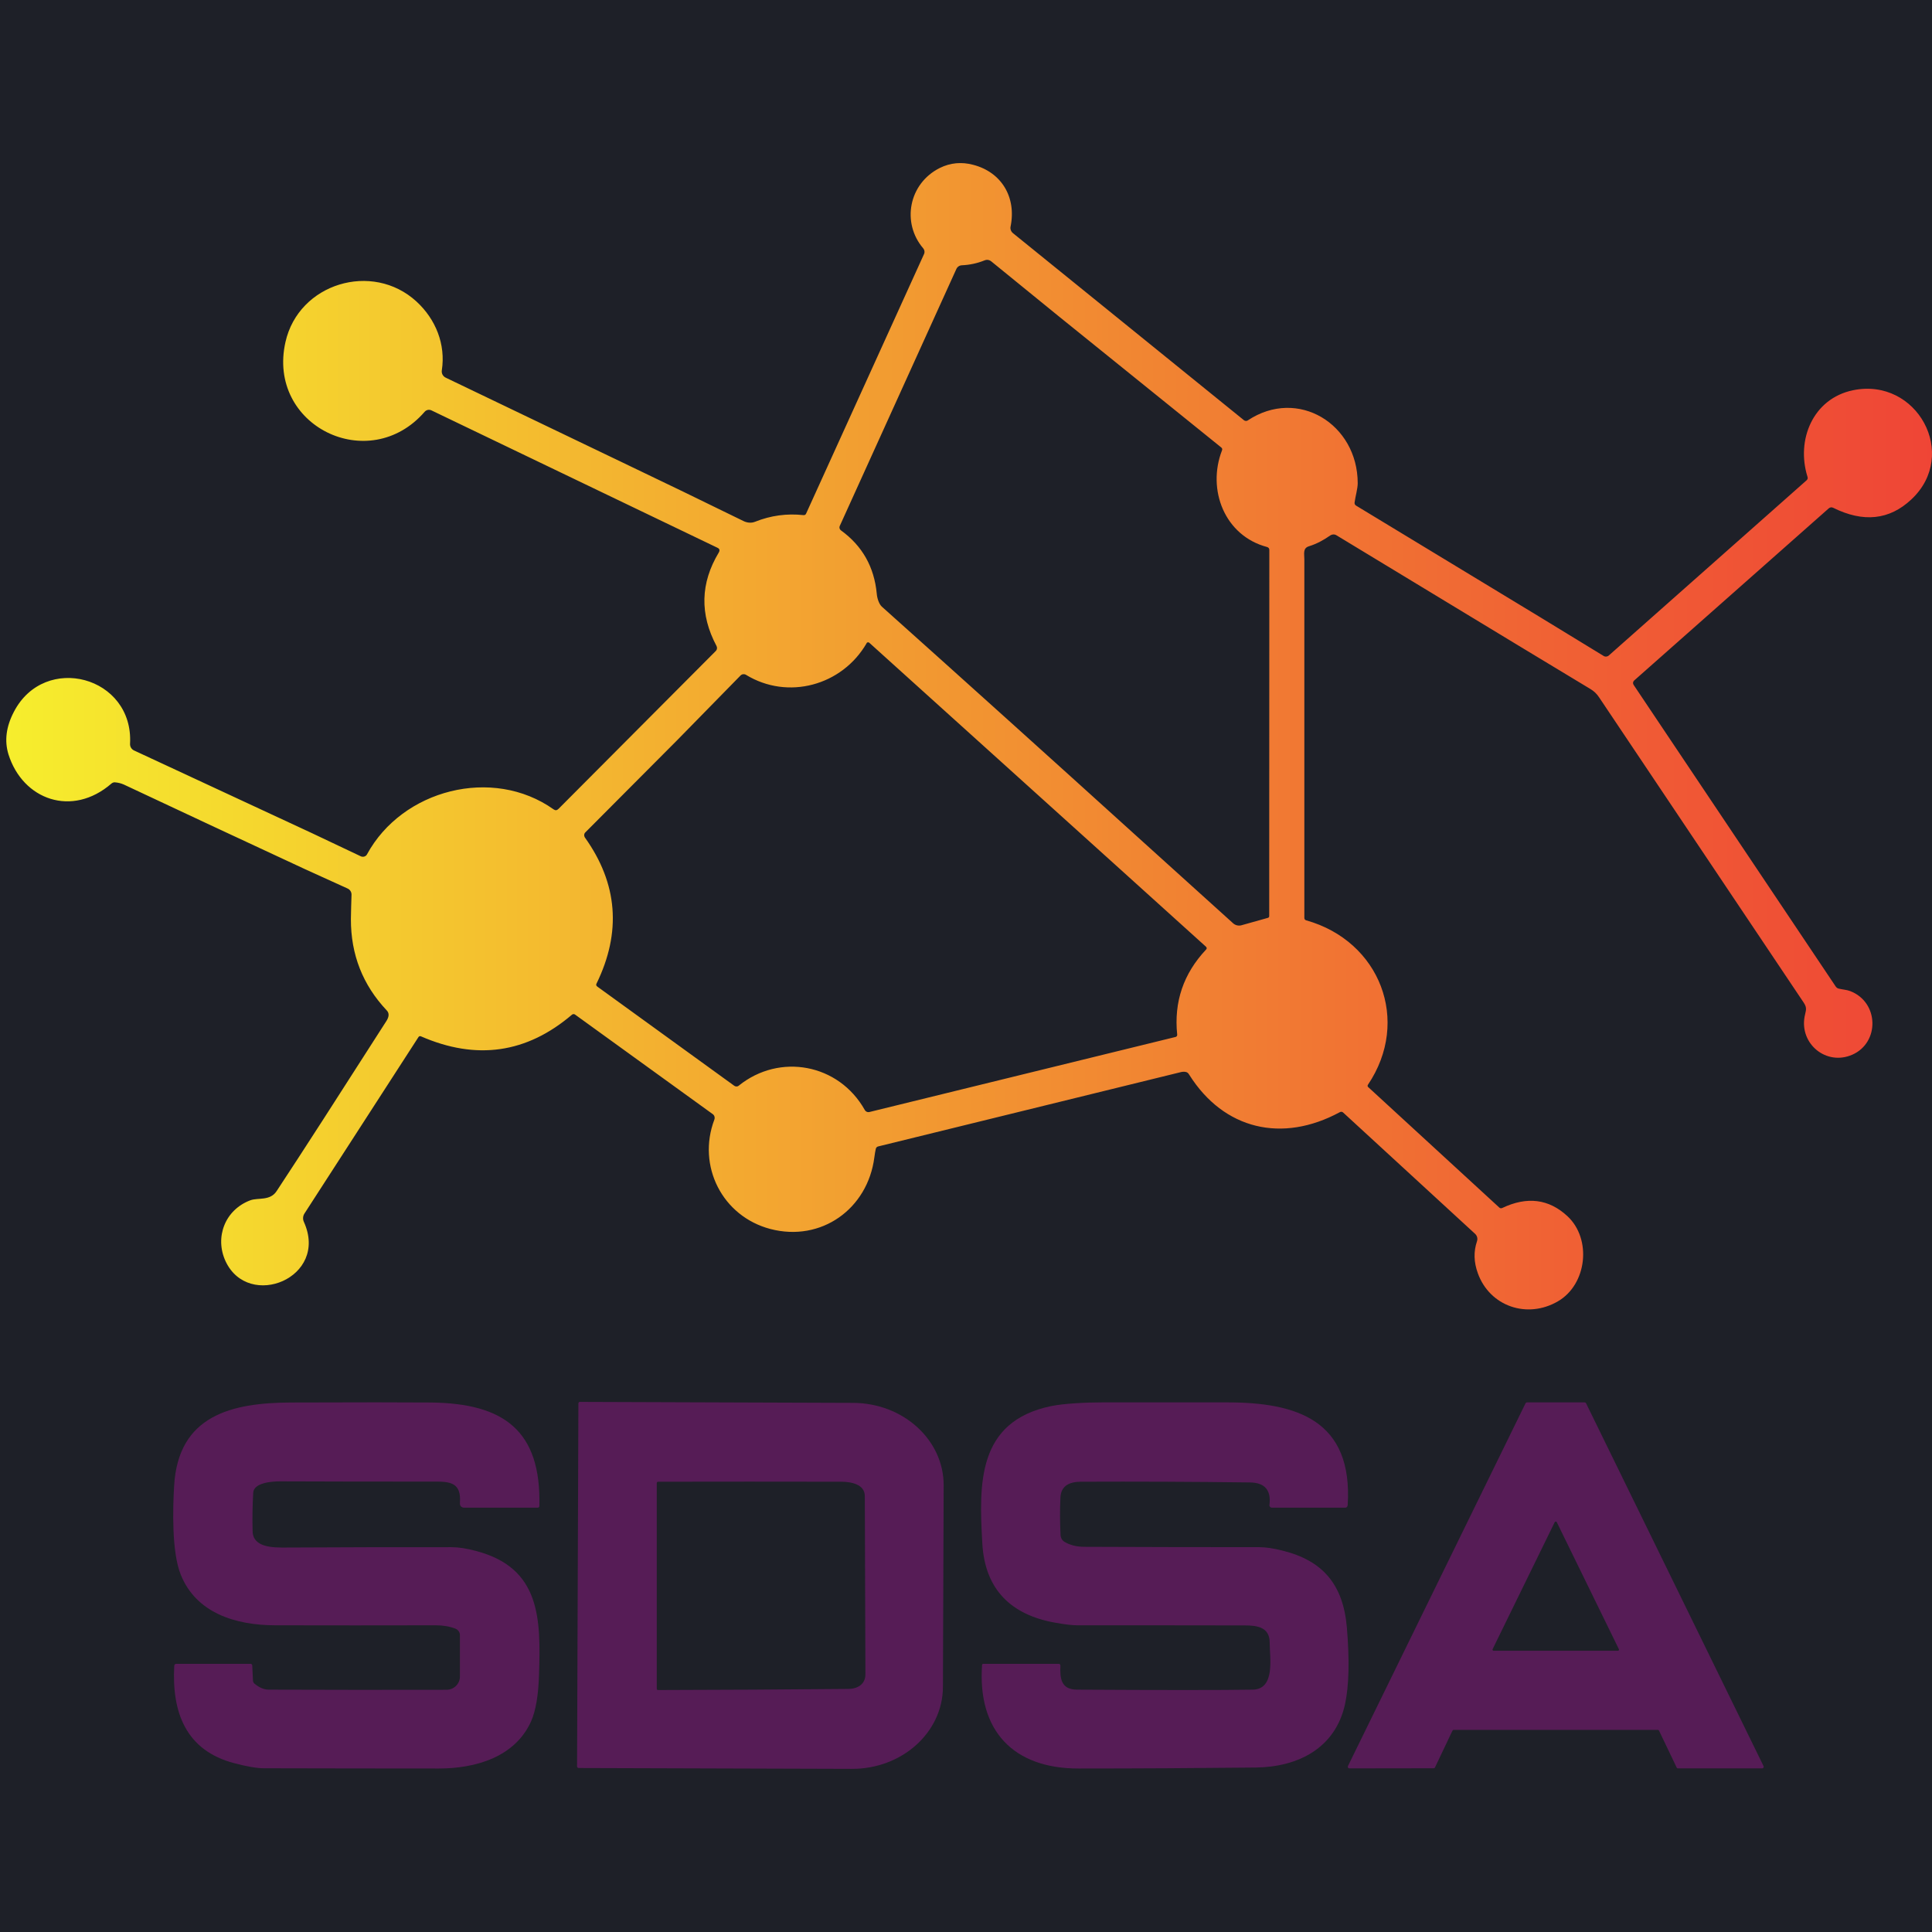 <svg width="16" height="16" viewBox="0 0 16 16" fill="none" xmlns="http://www.w3.org/2000/svg">
<rect width="16" height="16" fill="#1E2028"/>
<g clip-path="url(#clip0_818_4177)">
<path d="M3.809 13.884L3.809 13.541C3.809 13.518 3.794 13.497 3.772 13.488C3.723 13.469 3.669 13.46 3.61 13.46C3.165 13.461 2.721 13.461 2.277 13.46C1.951 13.459 1.625 13.359 1.497 13.041C1.421 12.853 1.431 12.493 1.442 12.306C1.475 11.72 1.92 11.617 2.409 11.615C2.959 11.613 3.346 11.613 3.57 11.615C4.175 11.622 4.482 11.849 4.467 12.473C4.466 12.48 4.461 12.486 4.454 12.486L3.848 12.486C3.82 12.486 3.807 12.472 3.809 12.445C3.821 12.278 3.728 12.269 3.594 12.27C3.169 12.27 2.744 12.27 2.318 12.268C2.258 12.268 2.101 12.277 2.097 12.363C2.091 12.469 2.089 12.575 2.092 12.68C2.094 12.817 2.261 12.817 2.374 12.816C2.828 12.814 3.283 12.812 3.737 12.813C3.796 12.813 3.865 12.823 3.944 12.845C4.477 12.985 4.479 13.407 4.464 13.867C4.459 14.039 4.437 14.168 4.398 14.256C4.265 14.551 3.94 14.646 3.634 14.646C3.151 14.646 2.669 14.645 2.186 14.644C2.128 14.644 2.046 14.63 1.94 14.602C1.539 14.497 1.422 14.181 1.443 13.796C1.444 13.784 1.45 13.779 1.462 13.779H2.073C2.083 13.779 2.088 13.784 2.089 13.793L2.095 13.92C2.096 13.928 2.1 13.936 2.106 13.942C2.147 13.976 2.186 13.993 2.226 13.993C2.713 13.995 3.205 13.995 3.7 13.994C3.76 13.993 3.809 13.944 3.809 13.884Z" fill="#561C56"/>
<path d="M4.79 11.623C4.79 11.616 4.795 11.61 4.802 11.61L7.064 11.618C7.48 11.619 7.816 11.925 7.815 12.301L7.809 13.972C7.807 14.348 7.469 14.651 7.053 14.649L4.792 14.642C4.785 14.641 4.779 14.636 4.779 14.629L4.79 11.623ZM7.024 13.987C7.098 13.987 7.167 13.951 7.167 13.866C7.165 13.374 7.164 12.882 7.162 12.39C7.162 12.29 7.045 12.271 6.964 12.271C6.459 12.27 5.955 12.27 5.451 12.271C5.444 12.271 5.439 12.276 5.439 12.282L5.439 13.986C5.439 13.991 5.443 13.996 5.449 13.996C5.973 13.995 6.498 13.992 7.024 13.987Z" fill="#561C56"/>
<path d="M8.816 12.769C8.861 12.796 8.916 12.81 8.981 12.81C9.464 12.812 9.947 12.813 10.429 12.813C10.481 12.813 10.545 12.822 10.623 12.842C10.953 12.924 11.123 13.12 11.154 13.476C11.177 13.748 11.172 13.96 11.139 14.113C11.059 14.478 10.75 14.634 10.398 14.638C9.91 14.643 9.421 14.646 8.933 14.646C8.389 14.647 8.095 14.33 8.133 13.79C8.133 13.783 8.137 13.779 8.145 13.779H8.766C8.777 13.779 8.782 13.784 8.782 13.795C8.777 13.899 8.787 13.992 8.918 13.993C9.624 13.997 10.109 13.997 10.374 13.993C10.564 13.99 10.515 13.728 10.515 13.604C10.515 13.476 10.413 13.461 10.31 13.461C9.846 13.46 9.382 13.46 8.918 13.46C8.88 13.46 8.819 13.453 8.736 13.438C8.375 13.373 8.156 13.166 8.135 12.78C8.107 12.286 8.093 11.773 8.703 11.645C8.811 11.623 8.989 11.614 9.128 11.614C9.473 11.614 9.819 11.614 10.164 11.614C10.74 11.614 11.205 11.762 11.161 12.465C11.159 12.479 11.152 12.486 11.139 12.486L10.533 12.486C10.522 12.486 10.513 12.477 10.512 12.466C10.512 12.465 10.512 12.464 10.513 12.463C10.528 12.34 10.474 12.278 10.35 12.277C9.883 12.271 9.416 12.269 8.949 12.271C8.86 12.272 8.786 12.302 8.782 12.403C8.777 12.506 8.778 12.61 8.783 12.712C8.784 12.736 8.796 12.757 8.816 12.769Z" fill="#561C56"/>
<path d="M15.145 4.21C15.155 4.201 15.169 4.199 15.181 4.205C15.431 4.329 15.647 4.307 15.829 4.136C16.227 3.764 15.875 3.122 15.345 3.232C15.014 3.301 14.873 3.643 14.969 3.949C14.973 3.96 14.97 3.97 14.961 3.978L13.324 5.428C13.312 5.439 13.294 5.441 13.28 5.432L12.756 5.112L11.23 4.187C11.221 4.181 11.217 4.173 11.218 4.162C11.225 4.109 11.244 4.048 11.244 4.001C11.243 3.512 10.748 3.206 10.333 3.482C10.324 3.488 10.312 3.487 10.303 3.481L8.998 2.424L8.389 1.931C8.373 1.918 8.365 1.897 8.369 1.877C8.419 1.633 8.294 1.426 8.06 1.365C7.963 1.339 7.87 1.348 7.783 1.391C7.525 1.52 7.465 1.846 7.646 2.057C7.657 2.07 7.66 2.089 7.652 2.105L6.676 4.253C6.673 4.262 6.664 4.267 6.654 4.266C6.517 4.251 6.383 4.269 6.253 4.321C6.221 4.334 6.185 4.329 6.157 4.315C5.825 4.152 5.49 3.99 5.153 3.829L3.692 3.128C3.668 3.117 3.655 3.092 3.659 3.067C3.692 2.852 3.609 2.644 3.449 2.497C3.084 2.162 2.473 2.346 2.364 2.833C2.208 3.526 3.056 3.941 3.517 3.41C3.531 3.394 3.554 3.389 3.574 3.399L5.004 4.086L5.941 4.536C5.959 4.544 5.963 4.557 5.953 4.575C5.8 4.829 5.794 5.087 5.934 5.35C5.941 5.364 5.939 5.38 5.928 5.391L5.393 5.928L4.625 6.699C4.612 6.712 4.599 6.713 4.585 6.703C4.079 6.344 3.33 6.539 3.039 7.076C3.03 7.093 3.008 7.1 2.989 7.092L2.586 6.901L1.11 6.215C1.089 6.205 1.076 6.184 1.077 6.16C1.108 5.601 0.37 5.403 0.115 5.895C0.05 6.019 0.036 6.136 0.07 6.247C0.189 6.625 0.598 6.771 0.923 6.489C0.931 6.482 0.942 6.478 0.952 6.479C0.978 6.481 1.002 6.487 1.025 6.497C1.525 6.732 2.026 6.966 2.528 7.199L2.878 7.358C2.899 7.367 2.913 7.389 2.911 7.413C2.909 7.474 2.907 7.54 2.906 7.611C2.905 7.905 3.004 8.157 3.203 8.368C3.224 8.39 3.223 8.419 3.201 8.454C2.805 9.073 2.502 9.544 2.291 9.864C2.237 9.947 2.138 9.917 2.074 9.94C1.864 10.018 1.776 10.246 1.868 10.445C2.058 10.852 2.726 10.583 2.517 10.12C2.506 10.097 2.508 10.07 2.522 10.049L3.466 8.588C3.47 8.582 3.478 8.579 3.485 8.582C3.945 8.783 4.362 8.723 4.737 8.403C4.744 8.397 4.755 8.397 4.762 8.402L5.903 9.227C5.917 9.237 5.922 9.256 5.916 9.272C5.771 9.655 5.981 10.073 6.38 10.178C6.802 10.288 7.186 10.011 7.241 9.585C7.244 9.557 7.249 9.534 7.253 9.514C7.256 9.503 7.263 9.496 7.274 9.494L9.783 8.878C9.799 8.875 9.812 8.875 9.822 8.878C9.832 8.88 9.841 8.887 9.849 8.901C10.136 9.356 10.619 9.468 11.095 9.211C11.106 9.205 11.116 9.206 11.125 9.215L12.216 10.218C12.233 10.234 12.239 10.257 12.232 10.279C12.203 10.364 12.205 10.452 12.239 10.545C12.338 10.819 12.648 10.925 12.902 10.777C13.143 10.637 13.184 10.261 12.981 10.072C12.827 9.929 12.647 9.906 12.441 10.004C12.432 10.008 12.423 10.007 12.416 10L11.331 9.003C11.325 8.998 11.324 8.989 11.329 8.983C11.685 8.454 11.429 7.794 10.818 7.622C10.807 7.619 10.802 7.612 10.802 7.601C10.802 6.611 10.802 5.621 10.802 4.631C10.802 4.587 10.788 4.54 10.84 4.524C10.905 4.504 10.963 4.472 11.017 4.434C11.032 4.424 11.052 4.423 11.068 4.433L12.621 5.374L13.171 5.706C13.2 5.723 13.225 5.747 13.243 5.775C13.805 6.614 14.37 7.457 14.938 8.304C14.969 8.351 14.954 8.369 14.945 8.419C14.903 8.646 15.125 8.828 15.339 8.735C15.568 8.635 15.562 8.3 15.323 8.208C15.295 8.197 15.259 8.195 15.226 8.187C15.216 8.184 15.208 8.178 15.202 8.169L13.529 5.672C13.521 5.66 13.523 5.645 13.533 5.636L15.145 4.21ZM9.988 7.864C9.801 8.063 9.721 8.297 9.749 8.568C9.749 8.573 9.749 8.576 9.747 8.579C9.744 8.583 9.742 8.585 9.738 8.587L7.201 9.209C7.185 9.213 7.169 9.206 7.161 9.191C6.946 8.81 6.457 8.718 6.118 8.991C6.108 9 6.092 9 6.081 8.992L4.946 8.17C4.937 8.163 4.935 8.155 4.94 8.146C5.148 7.72 5.116 7.317 4.844 6.936C4.835 6.922 4.836 6.904 4.848 6.893L5.611 6.127L6.133 5.594C6.145 5.582 6.163 5.58 6.177 5.588C6.524 5.801 6.974 5.678 7.177 5.327C7.177 5.326 7.178 5.325 7.178 5.324C7.184 5.318 7.193 5.318 7.199 5.323L9.242 7.167L9.987 7.84C9.995 7.848 9.996 7.856 9.988 7.864ZM10.511 7.587C10.511 7.594 10.507 7.599 10.501 7.601L10.28 7.663C10.257 7.669 10.231 7.663 10.213 7.647L9.405 6.917C8.706 6.284 8.006 5.653 7.303 5.024C7.279 5.002 7.264 4.954 7.261 4.917C7.24 4.695 7.141 4.52 6.964 4.392C6.953 4.384 6.949 4.369 6.954 4.357L7.92 2.228C7.928 2.21 7.945 2.198 7.965 2.197C8.03 2.194 8.092 2.181 8.152 2.157C8.173 2.148 8.193 2.151 8.211 2.166L8.765 2.617L10.113 3.705C10.122 3.712 10.124 3.72 10.12 3.73C9.994 4.056 10.142 4.437 10.493 4.53C10.506 4.534 10.512 4.542 10.512 4.555L10.511 7.587ZM12.683 5.118C12.682 5.119 12.681 5.119 12.681 5.12C12.681 5.119 12.682 5.119 12.683 5.118ZM12.688 5.115C12.687 5.116 12.686 5.116 12.685 5.116C12.686 5.116 12.687 5.116 12.688 5.115ZM12.678 5.124C12.678 5.124 12.678 5.123 12.679 5.123C12.678 5.124 12.677 5.125 12.677 5.127C12.677 5.126 12.677 5.125 12.678 5.124Z" fill="url(#paint0_linear_818_4177)"/>
<path d="M11.873 14.644L11.175 14.645C11.168 14.645 11.162 14.639 11.162 14.632C11.162 14.63 11.162 14.628 11.163 14.626L12.634 11.621C12.636 11.617 12.64 11.614 12.645 11.614H13.124C13.128 11.614 13.133 11.617 13.135 11.621L14.605 14.626C14.608 14.633 14.606 14.64 14.599 14.643C14.597 14.644 14.595 14.645 14.594 14.645H13.896C13.891 14.645 13.887 14.642 13.885 14.637L13.74 14.334C13.738 14.329 13.733 14.326 13.728 14.326H12.04C12.035 14.326 12.031 14.329 12.028 14.334L11.884 14.637C11.882 14.641 11.877 14.644 11.873 14.644ZM12.361 13.658C12.359 13.662 12.361 13.668 12.366 13.67C12.367 13.671 12.368 13.671 12.37 13.671H13.398C13.403 13.671 13.408 13.667 13.408 13.662C13.408 13.66 13.407 13.659 13.407 13.658L12.893 12.607C12.89 12.602 12.885 12.6 12.88 12.602C12.878 12.603 12.876 12.605 12.875 12.607L12.361 13.658Z" fill="#561C56"/>
</g>
<defs>
<linearGradient id="paint0_linear_818_4177" x1="0.052" y1="6.097" x2="16" y2="6.097" gradientUnits="userSpaceOnUse">
<stop stop-color="#F6EE2D"/>
<stop offset="0.345" stop-color="#F3AF30"/>
<stop offset="0.793" stop-color="#F06334"/>
<stop offset="1" stop-color="#EF4536"/>
</linearGradient>
<clipPath id="clip0_818_4177">
<rect width="15.948" height="13.299" fill="white" transform="translate(0.052 1.351)"/>
</clipPath>
</defs>
</svg>
